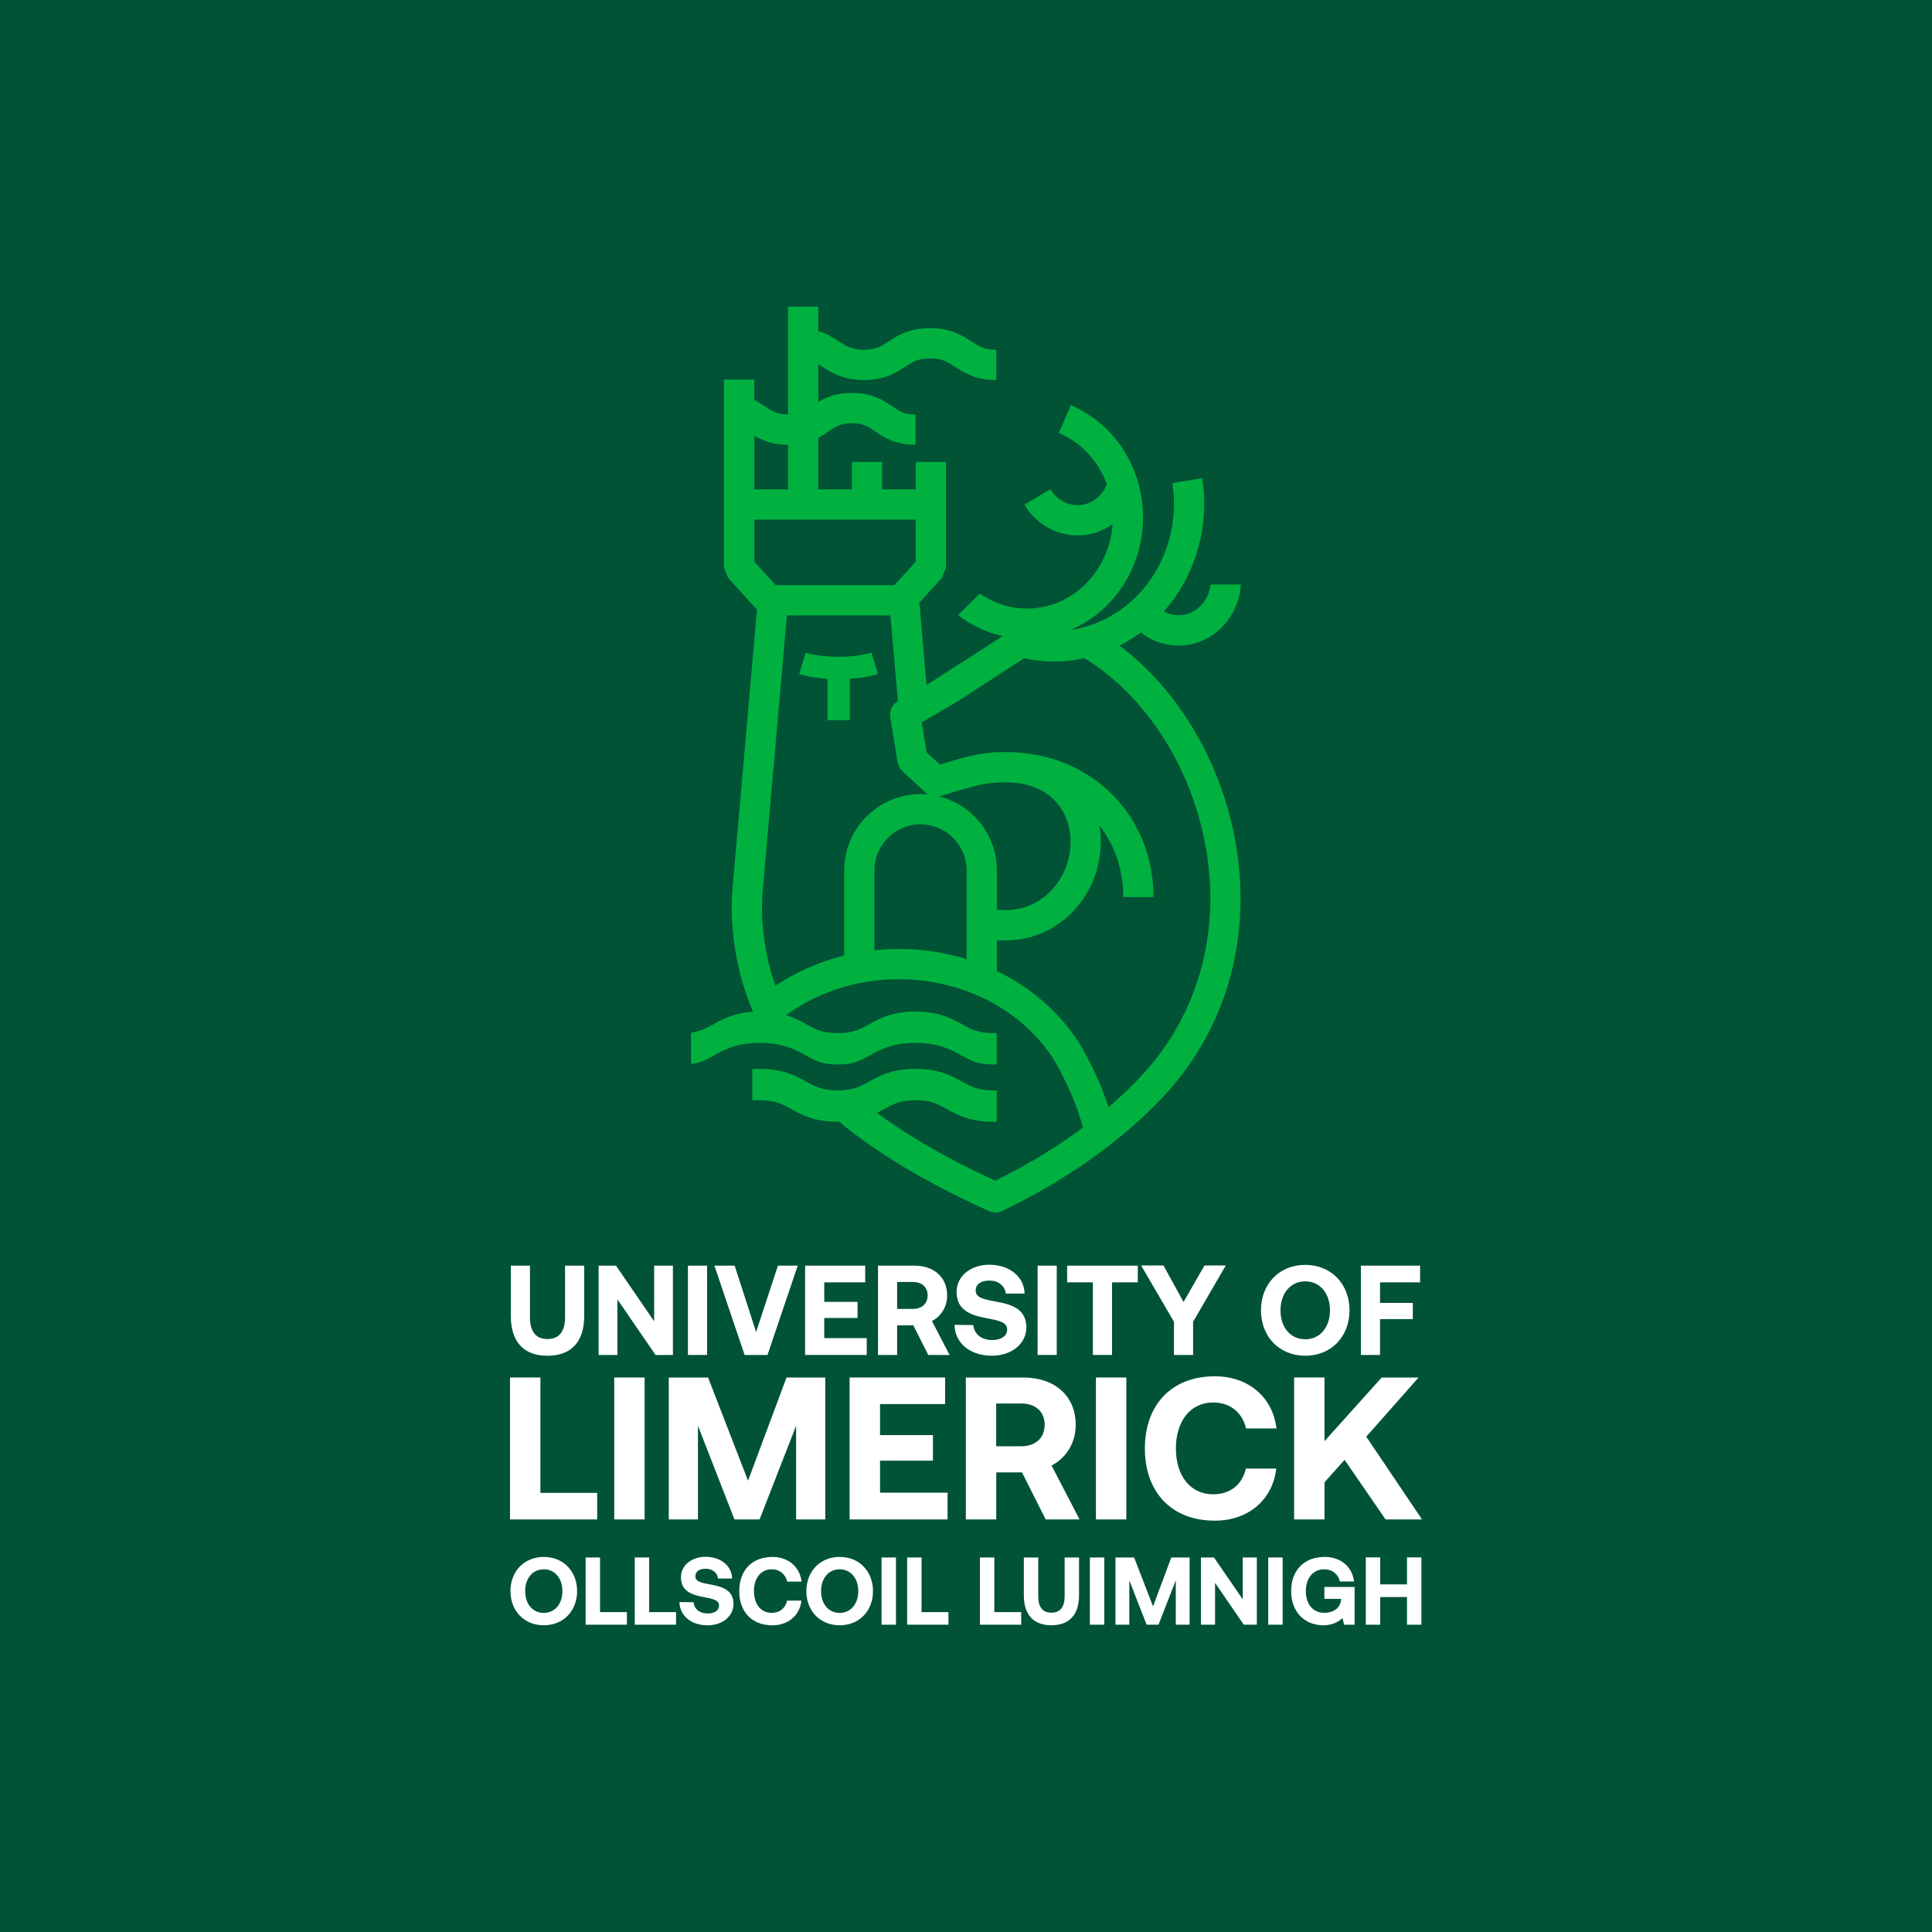 <svg width="100" height="100" viewBox="0 0 100 100" fill="none" xmlns="http://www.w3.org/2000/svg">
<rect x="0" y="0" width="100" height="100" fill="#808080" stroke="none"/>
<g clip-path="url(#clip0_1712_4055)">
<path d="M100 0H0V100H100V0Z" fill="#005335"/>
<path d="M58.91 55.867C58.495 56.297 57.986 56.786 57.376 57.309C56.781 55.446 55.855 53.982 55.805 53.905L55.8 53.897C54.862 52.464 53.524 51.264 51.93 50.427C51.82 50.37 51.71 50.315 51.597 50.261V48.671H52.083C54.781 48.671 56.976 46.379 56.976 43.561C56.976 43.277 56.953 43 56.906 42.73C57.706 43.748 58.14 45.037 58.14 46.434H59.705C59.705 42.155 56.428 38.928 52.083 38.928C51.099 38.928 50.569 38.981 48.646 39.575L47.959 38.937L47.708 37.387L49.645 36.255C49.656 36.248 49.666 36.242 49.676 36.235L52.999 34.075C53.511 34.185 54.03 34.239 54.547 34.239C55.065 34.239 55.59 34.182 56.102 34.072C56.184 34.103 56.256 34.145 56.294 34.169C59.624 36.291 62.017 40.334 62.54 44.722C63.044 48.955 61.755 52.912 58.909 55.866L58.91 55.867ZM48.616 41.222C48.639 41.217 48.663 41.211 48.685 41.205C50.829 40.527 51.209 40.495 52.084 40.495C54.384 40.495 55.413 42.035 55.413 43.562C55.413 45.517 53.919 47.107 52.084 47.107H51.599V45.055C51.599 43.21 50.329 41.657 48.616 41.224V41.222ZM50.032 49.646C48.911 49.298 47.727 49.118 46.531 49.118C46.104 49.118 45.679 49.142 45.259 49.187V45.053C45.259 43.737 46.33 42.666 47.646 42.666C48.962 42.666 50.034 43.737 50.034 45.053V49.646H50.032ZM43.694 45.053V49.462C42.415 49.777 41.206 50.305 40.133 51.022C39.796 50.067 39.581 49.051 39.48 47.942C39.422 47.307 39.426 46.688 39.483 46.056C39.513 45.714 39.542 45.371 39.572 45.027C39.612 44.576 39.651 44.125 39.691 43.673C39.737 43.144 39.784 42.614 39.831 42.085C39.883 41.507 39.932 40.93 39.984 40.352C40.036 39.757 40.089 39.162 40.14 38.567C40.191 37.985 40.242 37.402 40.294 36.821C40.341 36.282 40.389 35.743 40.435 35.205C40.476 34.74 40.516 34.275 40.557 33.81C40.589 33.449 40.621 33.087 40.653 32.726C40.672 32.5 40.693 32.272 40.712 32.046C40.719 31.982 40.724 31.917 40.729 31.854H46.087L46.477 36.296H46.475L46.455 36.31C46.176 36.474 46.026 36.791 46.078 37.111L46.459 39.456C46.486 39.629 46.571 39.786 46.699 39.905L47.916 41.033C47.953 41.067 47.991 41.096 48.032 41.122C47.905 41.11 47.776 41.103 47.646 41.103C45.468 41.103 43.694 42.876 43.694 45.056V45.053ZM39.044 29.075V26.895H47.398V29.075L46.297 30.286H40.144L39.044 29.075ZM39.045 22.546C39.449 22.791 39.977 23.02 40.791 23.022V25.33H39.045V22.546ZM57.949 33.416C58.337 33.218 58.706 32.991 59.051 32.736C59.612 33.177 60.297 33.415 60.999 33.415C61.462 33.415 61.932 33.311 62.377 33.092C63.449 32.567 64.153 31.465 64.225 30.256H62.655C62.589 30.872 62.227 31.424 61.689 31.687C61.215 31.92 60.681 31.89 60.241 31.648C60.985 30.814 61.557 29.815 61.919 28.696C62.328 27.43 62.435 26.067 62.227 24.755L60.681 25C60.85 26.07 60.764 27.181 60.43 28.215C59.876 29.93 58.716 31.295 57.164 32.059C56.597 32.337 56.002 32.521 55.398 32.611C57.953 31.538 59.55 28.713 59.083 25.761C58.739 23.592 57.371 21.802 55.422 20.971L54.809 22.411C55.971 22.906 56.856 23.869 57.295 25.071C57.08 25.599 56.636 25.994 56.102 26.111C55.434 26.259 54.736 25.942 54.366 25.322L53.023 26.125C53.619 27.123 54.67 27.712 55.773 27.712C55.994 27.712 56.218 27.689 56.44 27.64C56.858 27.547 57.245 27.371 57.586 27.13C57.441 29.251 55.947 31.073 53.884 31.436C52.759 31.634 51.635 31.366 50.718 30.722L49.59 31.836C50.278 32.37 51.064 32.741 51.898 32.926L47.958 35.457L47.586 31.196L48.759 29.904L48.961 29.377V23.911H47.396V25.33H45.657V23.911H44.093V25.33H42.354V22.659C42.555 22.552 42.729 22.435 42.888 22.327C43.264 22.072 43.511 21.904 44.094 21.904C44.676 21.904 44.925 22.072 45.3 22.327C45.755 22.636 46.322 23.021 47.386 23.021V21.456C46.804 21.456 46.555 21.287 46.18 21.032C45.725 20.724 45.157 20.338 44.094 20.338C43.28 20.338 42.759 20.564 42.354 20.807V18.845C42.424 18.887 42.495 18.933 42.57 18.982C43.039 19.287 43.621 19.669 44.711 19.669C45.801 19.669 46.384 19.288 46.852 18.982C47.236 18.731 47.515 18.551 48.139 18.551C48.763 18.551 49.041 18.732 49.425 18.982C49.894 19.287 50.476 19.669 51.566 19.669V18.104C50.941 18.104 50.664 17.922 50.28 17.672C49.811 17.367 49.229 16.986 48.139 16.986C47.049 16.986 46.466 17.366 45.998 17.672C45.612 17.924 45.335 18.104 44.711 18.104C44.087 18.104 43.809 17.922 43.425 17.672C43.14 17.486 42.811 17.273 42.354 17.135V15.873H40.789V21.456C40.215 21.453 39.961 21.286 39.587 21.032C39.426 20.922 39.25 20.803 39.042 20.695V19.647H37.477V29.376L37.68 29.902L39.181 31.556C39.174 31.646 39.165 31.736 39.157 31.827C39.135 32.077 39.114 32.328 39.091 32.578C39.057 32.96 39.025 33.34 38.991 33.721C38.949 34.201 38.907 34.682 38.865 35.162C38.816 35.712 38.769 36.262 38.72 36.812C38.669 37.402 38.616 37.991 38.565 38.581C38.513 39.18 38.46 39.779 38.407 40.377C38.356 40.955 38.306 41.532 38.255 42.111C38.209 42.637 38.163 43.163 38.116 43.691C38.078 44.136 38.039 44.581 37.999 45.026C37.97 45.36 37.94 45.692 37.911 46.026C37.851 46.715 37.858 47.394 37.919 48.082C38.061 49.646 38.409 51.052 38.976 52.368C37.979 52.431 37.398 52.754 36.92 53.019C36.561 53.217 36.261 53.383 35.77 53.447V55.069C36.275 55.005 36.581 54.836 36.947 54.632C37.472 54.341 38.126 53.978 39.329 53.978C40.531 53.978 41.185 54.341 41.71 54.632C42.178 54.891 42.546 55.096 43.359 55.096C44.171 55.096 44.54 54.891 45.008 54.632C45.532 54.341 46.186 53.978 47.389 53.978C48.591 53.978 49.245 54.341 49.77 54.632C50.237 54.891 50.606 55.096 51.419 55.096H51.591V53.475H51.419C50.621 53.475 50.258 53.273 49.796 53.017C49.266 52.724 48.605 52.357 47.389 52.357C46.172 52.357 45.511 52.724 44.98 53.019C44.52 53.273 44.156 53.476 43.359 53.476C42.561 53.476 42.197 53.275 41.736 53.019C41.447 52.858 41.119 52.676 40.684 52.544C42.328 51.342 44.39 50.684 46.528 50.684C48.174 50.684 49.79 51.075 51.199 51.813C52.556 52.525 53.691 53.541 54.484 54.75C54.532 54.827 55.56 56.471 56.05 58.364C54.831 59.27 53.33 60.224 51.513 61.114C50.906 60.835 50.316 60.548 49.755 60.261C48.097 59.412 46.635 58.521 45.392 57.603C45.526 57.536 45.65 57.468 45.766 57.404C46.226 57.148 46.59 56.946 47.388 56.946C48.185 56.946 48.549 57.147 49.01 57.404C49.54 57.697 50.201 58.063 51.417 58.063H51.59V56.442H51.417C50.62 56.442 50.256 56.241 49.795 55.985C49.265 55.69 48.604 55.324 47.388 55.324C46.171 55.324 45.51 55.69 44.979 55.985C44.519 56.24 44.155 56.442 43.358 56.442C42.56 56.442 42.196 56.241 41.735 55.985C41.205 55.69 40.544 55.324 39.326 55.324C39.191 55.324 39.064 55.328 38.941 55.337V56.964C39.059 56.952 39.185 56.945 39.326 56.945C40.124 56.945 40.487 57.146 40.949 57.402C41.479 57.696 42.14 58.062 43.356 58.062C43.385 58.062 43.414 58.062 43.443 58.062C43.443 58.062 43.704 58.281 43.705 58.281C45.169 59.455 46.964 60.59 49.041 61.654C49.727 62.005 50.453 62.353 51.199 62.69C51.301 62.736 51.411 62.76 51.521 62.76C51.631 62.76 51.751 62.735 51.858 62.684C55.909 60.755 58.54 58.502 60.034 56.952C63.211 53.655 64.653 49.246 64.091 44.537C63.557 40.056 61.234 35.887 57.945 33.415M43.405 33.996C42.742 33.996 42.156 33.917 41.7 33.781L41.369 34.889C41.794 35.016 42.263 35.1 42.828 35.135V37.279H43.984V35.135C44.549 35.101 45.017 35.016 45.443 34.889L45.111 33.781C44.655 33.917 44.07 33.996 43.406 33.996" fill="#00B140"/>
<path d="M27.431 65.51V68.165C27.431 68.905 27.715 69.307 28.336 69.307C28.957 69.307 29.247 68.905 29.247 68.165V65.51H30.239V68.112C30.239 69.446 29.571 70.174 28.336 70.174C27.101 70.174 26.44 69.447 26.44 68.112V65.51H27.431Z" fill="white"/>
<path d="M30.985 65.51H31.884L33.859 68.39V65.51H34.83V70.133H33.931L31.956 67.254V70.133H30.985V65.51Z" fill="white"/>
<path d="M36.599 65.51V70.133H35.607V65.51H36.599Z" fill="white"/>
<path d="M38.026 65.51L39.136 68.945L40.266 65.51H41.29L39.725 70.133H38.542L36.977 65.51H38.028" fill="white"/>
<path d="M44.782 65.51V66.375H42.662V67.385H44.386V68.217H42.662V69.261H44.862V70.133H41.672V65.51H44.784" fill="white"/>
<path d="M46.435 67.749H47.247C47.716 67.749 48.014 67.477 48.014 67.049C48.014 66.62 47.716 66.355 47.247 66.355H46.435V67.749ZM47.326 65.51C48.344 65.51 49.024 66.111 49.024 67.049C49.024 67.644 48.714 68.132 48.237 68.376L49.149 70.133H48.046L47.274 68.601H46.435V70.133H45.444V65.51H47.326Z" fill="white"/>
<path d="M50.379 68.587C50.419 69.043 50.789 69.36 51.356 69.36C51.792 69.36 52.129 69.175 52.129 68.818C52.129 68.436 51.739 68.356 50.999 68.217C50.226 68.072 49.513 67.801 49.513 66.87C49.513 66.057 50.226 65.463 51.21 65.463C52.267 65.463 53.014 66.097 53.032 66.956H52.061C52.015 66.566 51.691 66.282 51.209 66.282C50.799 66.282 50.502 66.453 50.502 66.797C50.502 67.167 50.892 67.253 51.633 67.385C52.411 67.53 53.125 67.781 53.125 68.712C53.119 69.551 52.365 70.172 51.341 70.172C50.185 70.172 49.419 69.492 49.406 68.573L50.377 68.587" fill="white"/>
<path d="M54.697 65.51V70.133H53.706V65.51H54.697Z" fill="white"/>
<path d="M58.892 65.51V66.375H57.559V70.133H56.567V66.375H55.234V65.51H58.892Z" fill="white"/>
<path d="M60.221 65.502L61.259 67.391L62.342 65.502H63.446L61.755 68.415V70.132H60.764V68.415L59.066 65.502H60.222" fill="white"/>
<path d="M67.559 69.321C68.331 69.321 68.84 68.687 68.84 67.822C68.84 66.957 68.331 66.323 67.559 66.323C66.786 66.323 66.278 66.957 66.278 67.822C66.278 68.687 66.78 69.321 67.559 69.321ZM67.559 70.172C66.199 70.172 65.268 69.168 65.268 67.821C65.268 66.474 66.199 65.47 67.559 65.47C68.919 65.47 69.851 66.474 69.851 67.821C69.851 69.168 68.92 70.172 67.559 70.172Z" fill="white"/>
<path d="M73.504 65.51V66.375H71.43V67.439H73.127V68.277H71.43V70.133H70.439V65.51H73.504Z" fill="white"/>
<path d="M28.146 83.483C28.727 83.483 29.11 83.006 29.11 82.356C29.11 81.706 28.727 81.227 28.146 81.227C27.565 81.227 27.182 81.704 27.182 82.356C27.182 83.007 27.56 83.483 28.146 83.483ZM28.146 84.124C27.122 84.124 26.421 83.369 26.421 82.356C26.421 81.342 27.122 80.587 28.146 80.587C29.17 80.587 29.871 81.342 29.871 82.356C29.871 83.369 29.17 84.124 28.146 84.124Z" fill="white"/>
<path d="M30.312 80.616H31.058V83.443H32.449V84.094H30.311V80.616" fill="white"/>
<path d="M32.856 80.616H33.601V83.443H34.992V84.094H32.855V80.616" fill="white"/>
<path d="M35.899 82.932C35.929 83.275 36.206 83.513 36.634 83.513C36.961 83.513 37.215 83.375 37.215 83.106C37.215 82.817 36.921 82.758 36.365 82.653C35.784 82.543 35.246 82.341 35.246 81.64C35.246 81.029 35.782 80.581 36.524 80.581C37.319 80.581 37.88 81.059 37.895 81.705H37.165C37.13 81.411 36.886 81.197 36.524 81.197C36.215 81.197 35.992 81.326 35.992 81.585C35.992 81.864 36.286 81.927 36.842 82.027C37.429 82.137 37.966 82.326 37.966 83.026C37.961 83.657 37.395 84.125 36.625 84.125C35.755 84.125 35.179 83.612 35.169 82.922L35.899 82.932Z" fill="white"/>
<path d="M39.977 80.586C40.807 80.586 41.399 81.103 41.489 81.863H40.744C40.654 81.481 40.361 81.227 39.939 81.227C39.373 81.227 39.025 81.695 39.025 82.356C39.025 83.017 39.373 83.48 39.939 83.48C40.366 83.48 40.655 83.231 40.739 82.848H41.484C41.399 83.603 40.807 84.126 39.977 84.126C38.919 84.126 38.263 83.43 38.263 82.357C38.263 81.285 38.919 80.588 39.977 80.588" fill="white"/>
<path d="M43.461 83.483C44.043 83.483 44.425 83.006 44.425 82.356C44.425 81.706 44.043 81.227 43.461 81.227C42.88 81.227 42.498 81.704 42.498 82.356C42.498 83.007 42.875 83.483 43.461 83.483ZM43.461 84.124C42.438 84.124 41.736 83.369 41.736 82.356C41.736 81.342 42.438 80.587 43.461 80.587C44.485 80.587 45.186 81.342 45.186 82.356C45.186 83.369 44.485 84.124 43.461 84.124Z" fill="white"/>
<path d="M46.374 80.616V84.094H45.629V80.616H46.374Z" fill="white"/>
<path d="M46.955 80.616H47.7V83.443H49.091V84.094H46.954V80.616" fill="white"/>
<path d="M50.721 80.616H51.466V83.443H52.858V84.094H50.72V80.616" fill="white"/>
<path d="M53.739 80.616V82.613C53.739 83.169 53.952 83.473 54.42 83.473C54.887 83.473 55.106 83.171 55.106 82.613V80.616H55.851V82.573C55.851 83.577 55.349 84.123 54.42 84.123C53.491 84.123 52.994 83.577 52.994 82.573V80.616H53.739Z" fill="white"/>
<path d="M57.156 80.616V84.094H56.411V80.616H57.156Z" fill="white"/>
<path d="M58.703 80.616L59.681 83.146L60.625 80.616H61.574V84.094H60.859V81.798L59.964 84.094H59.348L58.453 81.798V84.094H57.736V80.616H58.7" fill="white"/>
<path d="M62.161 80.616H62.837L64.324 82.782V80.616H65.054V84.094H64.377L62.891 81.928V84.094H62.16V80.616" fill="white"/>
<path d="M66.388 80.616V84.094H65.643V80.616H66.388Z" fill="white"/>
<path d="M68.564 80.586C69.404 80.586 69.995 81.103 70.085 81.858H69.354C69.259 81.481 68.966 81.227 68.544 81.227C67.957 81.227 67.59 81.695 67.59 82.356C67.59 83.017 67.947 83.48 68.549 83.48C68.946 83.48 69.359 83.296 69.414 82.808V82.758H68.549V82.142H70.114V84.095H69.571L69.487 83.752C69.309 83.921 68.98 84.125 68.509 84.125C67.51 84.125 66.829 83.423 66.829 82.356C66.829 81.288 67.494 80.587 68.562 80.587" fill="white"/>
<path d="M71.439 80.611V82.007H72.825V80.611H73.571V84.095H72.825V82.663H71.439V84.095H70.694V80.611H71.439Z" fill="white"/>
<path d="M26.398 71.3H27.971V77.271H30.91V78.646H26.398V71.3Z" fill="white"/>
<path d="M33.366 71.3V78.646H31.793V71.3H33.366Z" fill="white"/>
<path d="M36.65 71.3L38.718 76.641L40.711 71.3H42.716V78.646H41.205V73.797L39.316 78.646H38.015L36.126 73.797V78.646H34.615V71.3H36.651" fill="white"/>
<path d="M48.919 71.3V72.675H45.55V74.281H48.289V75.604H45.55V77.261H49.045V78.646H43.976V71.3H48.919Z" fill="white"/>
<path d="M51.562 74.859H52.854C53.599 74.859 54.071 74.428 54.071 73.746C54.071 73.064 53.599 72.644 52.854 72.644H51.562V74.857V74.859ZM52.98 71.301C54.596 71.301 55.678 72.256 55.678 73.746C55.678 74.691 55.184 75.467 54.429 75.855L55.877 78.646H54.125L52.898 76.211H51.565V78.646H49.991V71.3H52.983" fill="white"/>
<path d="M58.299 71.3V78.646H56.725V71.3H58.299Z" fill="white"/>
<path d="M62.879 71.237C64.631 71.237 65.88 72.329 66.069 73.935H64.495C64.306 73.127 63.688 72.591 62.795 72.591C61.599 72.591 60.864 73.577 60.864 74.974C60.864 76.37 61.599 77.345 62.795 77.345C63.697 77.345 64.306 76.82 64.485 76.012H66.059C65.88 77.607 64.631 78.71 62.879 78.71C60.644 78.71 59.259 77.241 59.259 74.974C59.259 72.706 60.644 71.237 62.879 71.237Z" fill="white"/>
<path d="M68.555 71.3V74.595L71.515 71.3H73.425L70.717 74.363L73.604 78.645H71.715L69.595 75.56L68.556 76.725V78.645H66.982V71.298H68.556" fill="white"/>
</g>
<defs>
<clipPath id="clip0_1712_4055">
<rect width="100" height="100" fill="white"/>
</clipPath>
</defs>
</svg>
